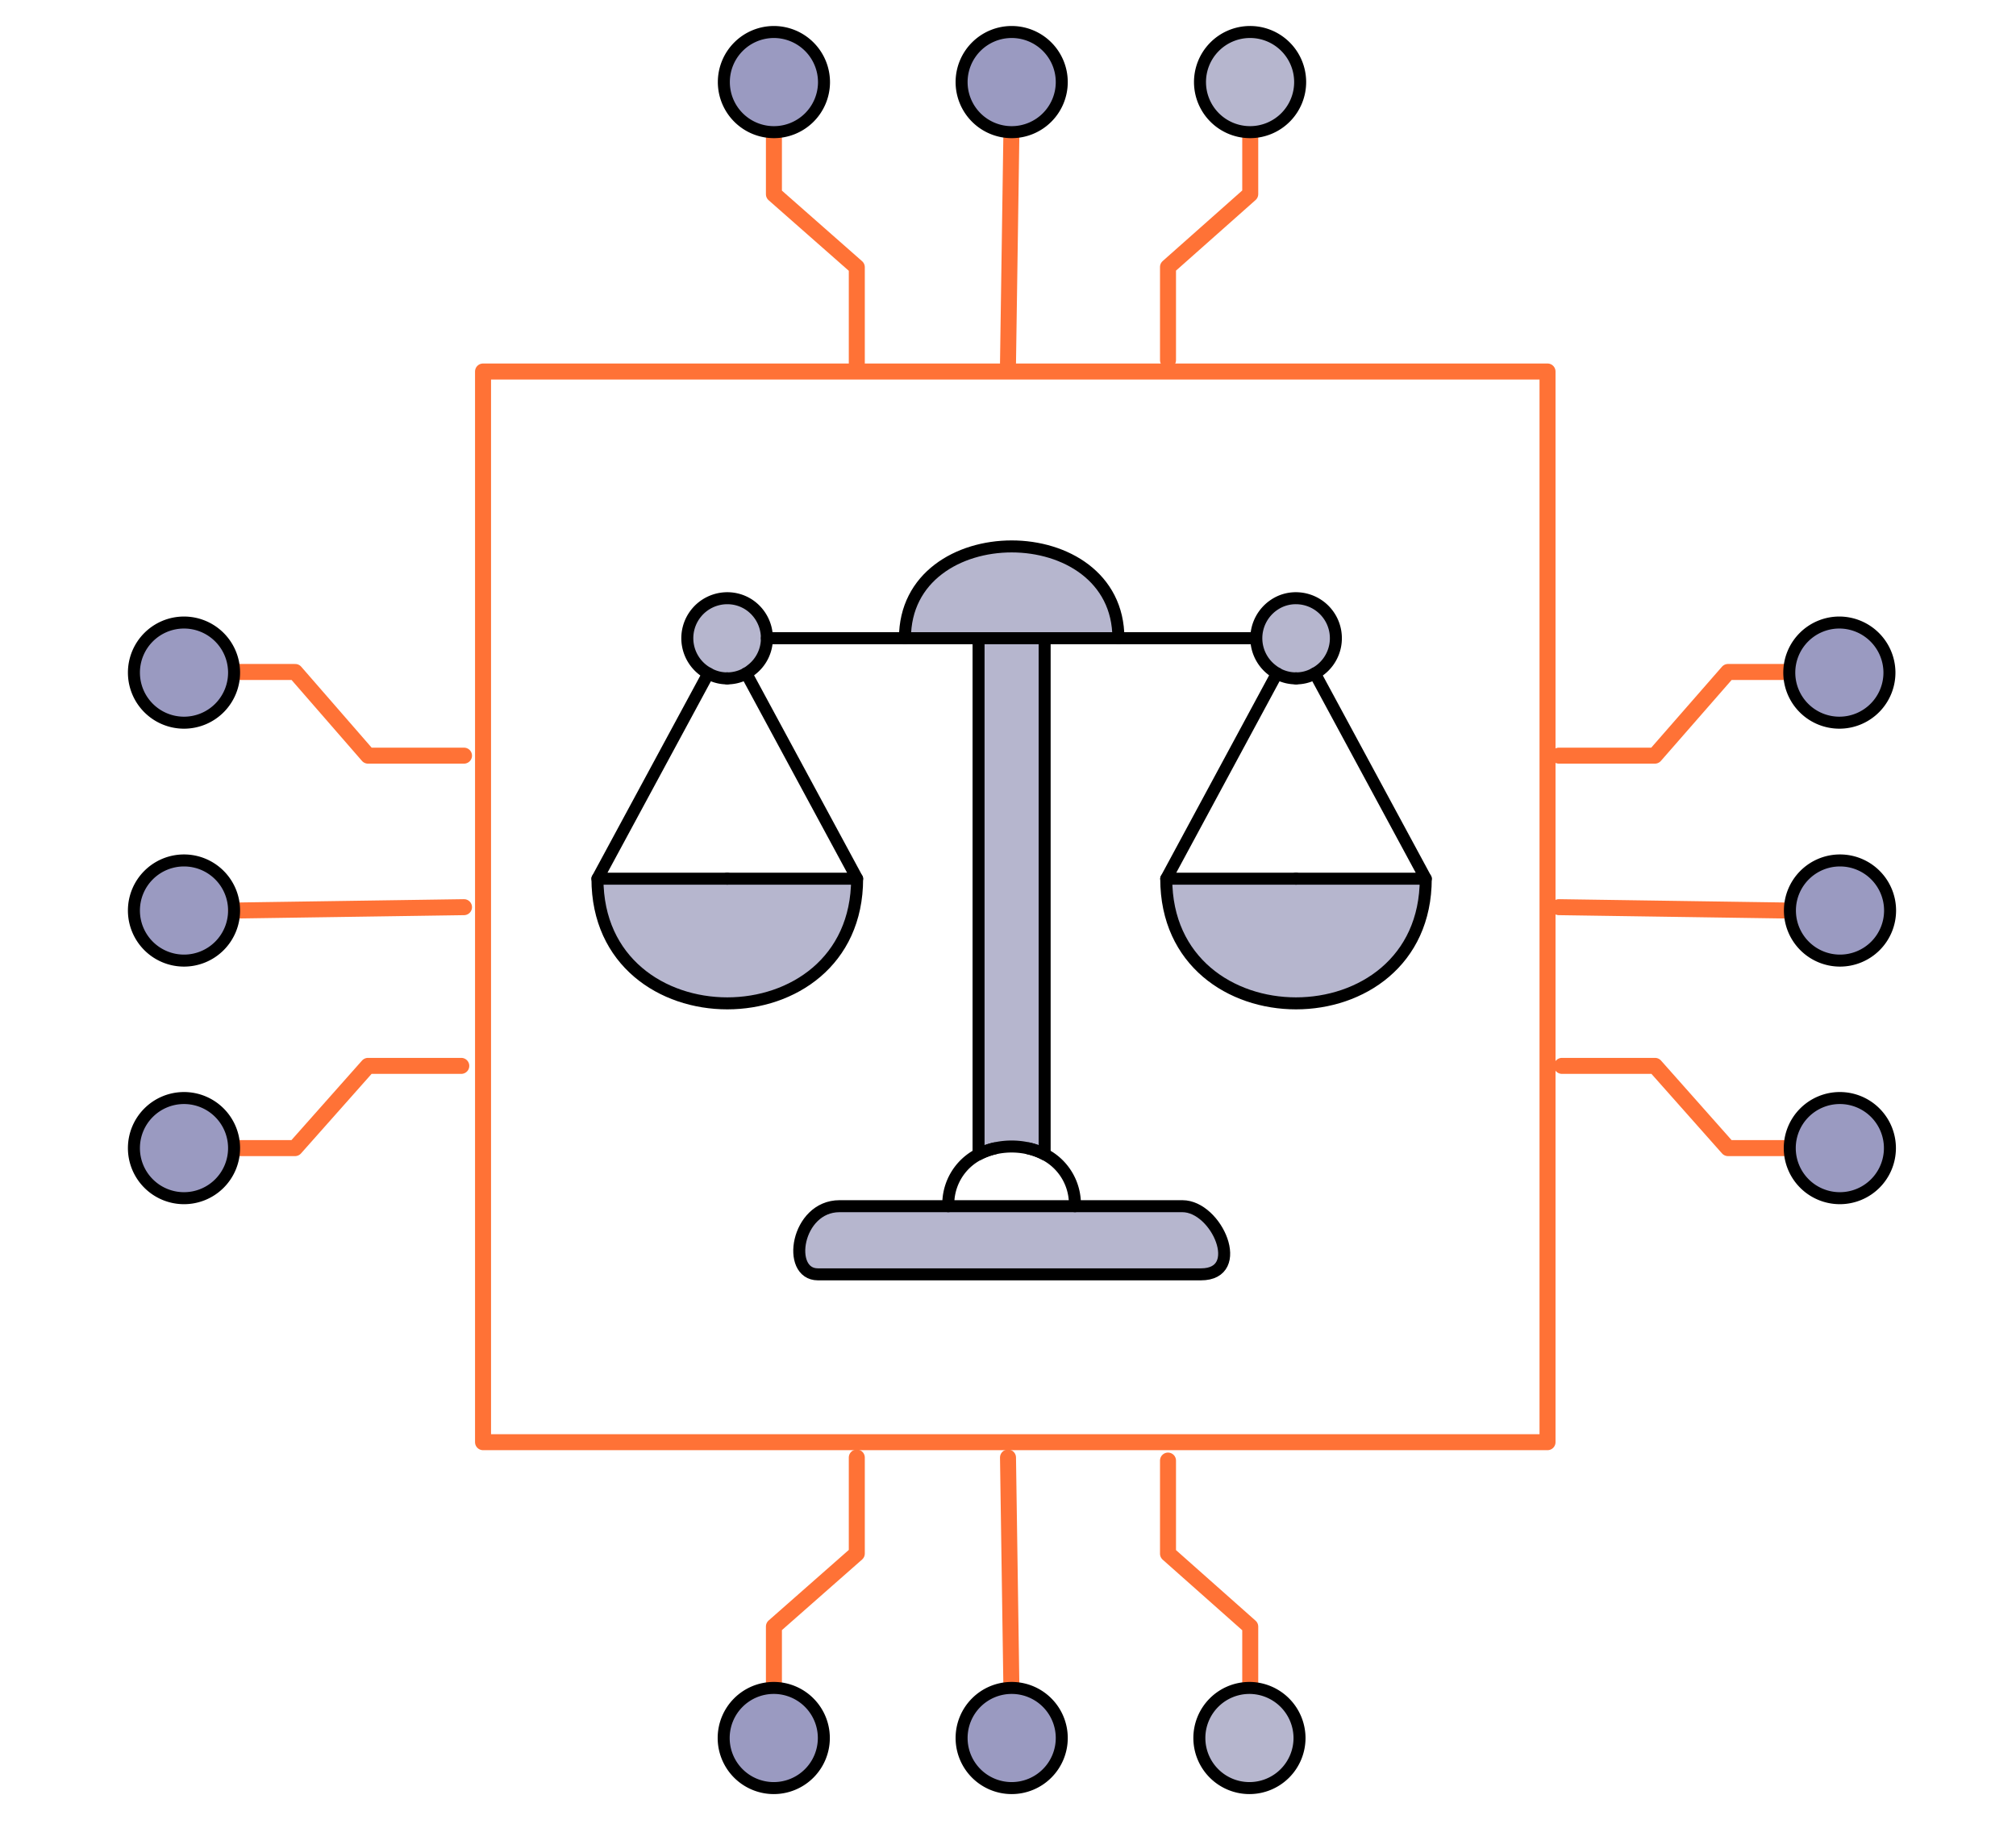 <svg id="Layer_1" data-name="Layer 1" xmlns="http://www.w3.org/2000/svg" width="126" height="114" viewBox="0 0 126 114">
  <defs>
    <style>
      .cls-1 {
        fill: #9a9ac1;
      }

      .cls-2 {
        fill: #b6b6ce;
      }

      .cls-3, .cls-4 {
        fill: none;
        stroke-linecap: round;
        stroke-linejoin: round;
      }

      .cls-3 {
        stroke: #ff7236;
      }

      .cls-4 {
        stroke: #000;
        stroke-width: 0.75px;
      }
    </style>
  </defs>
  <g>
    <path class="cls-1" d="M115,38.91A3.13,3.13,0,1,1,111.82,42,3.13,3.13,0,0,1,115,38.91Z"/>
    <path class="cls-1" d="M115,53.78a3.13,3.13,0,1,1-3.14,3.13A3.13,3.13,0,0,1,115,53.78Z"/>
    <path class="cls-1" d="M115,68.63a3.13,3.13,0,1,1-3.14,3.13A3.13,3.13,0,0,1,115,68.63Z"/>
    <path class="cls-2" d="M81,37.39a2.5,2.5,0,0,1,1.18,4.7A2.36,2.36,0,0,1,81,42.4a2.4,2.4,0,0,1-1.19-.31,2,2,0,0,1-.3-.2,2.5,2.5,0,0,1-1-2,2.52,2.52,0,0,1,1.12-2.09A2.4,2.4,0,0,1,81,37.39Z"/>
    <g>
      <path class="cls-2" d="M78.09,8.3a3.13,3.13,0,1,1,3.13-3.13A3.14,3.14,0,0,1,78.09,8.3Z"/>
      <path class="cls-2" d="M78.09,111.76a3.13,3.13,0,1,1,3.13-3.13A3.14,3.14,0,0,1,78.09,111.76Z"/>
      <path class="cls-2" d="M73.9,75.39c2.16,0,4,4.26,1.16,4.26H51.12c-2,0-1.35-4.26,1.35-4.26Z"/>
      <path class="cls-2" d="M81,54.92h8.11c0,10.39-16.22,10.39-16.22,0Z"/>
    </g>
    <path class="cls-2" d="M65.29,72.15a3.87,3.87,0,0,0-1-.37,4.79,4.79,0,0,0-2.13,0,4,4,0,0,0-1,.37V39.89h4.13Z"/>
    <path class="cls-2" d="M56.56,39.89c0-7.65,13.34-7.65,13.34,0Z"/>
    <path class="cls-1" d="M63.23,8.3a3.13,3.13,0,1,1,3.13-3.13A3.13,3.13,0,0,1,63.23,8.3Z"/>
    <path class="cls-1" d="M63.23,111.76a3.13,3.13,0,1,1,3.13-3.13A3.13,3.13,0,0,1,63.23,111.76Z"/>
    <path class="cls-1" d="M48.37,8.3A3.13,3.13,0,1,1,51.5,5.17,3.14,3.14,0,0,1,48.37,8.3Z"/>
    <path class="cls-1" d="M48.37,111.76a3.13,3.13,0,1,1,3.13-3.13A3.14,3.14,0,0,1,48.37,111.76Z"/>
    <path class="cls-2" d="M43,39.89a2.49,2.49,0,0,1,2.48-2.5,2.46,2.46,0,0,1,1.37.41,2.51,2.51,0,0,1,1.11,2.09,2.47,2.47,0,0,1-1,2,1.57,1.57,0,0,1-.3.2,2.4,2.4,0,0,1-1.19.31,2.36,2.36,0,0,1-1.18-.31A2.49,2.49,0,0,1,43,39.89Z"/>
    <path class="cls-2" d="M37.34,54.92H53.57c0,10.39-16.23,10.39-16.23,0Z"/>
    <path class="cls-1" d="M11.5,38.91A3.13,3.13,0,1,1,8.37,42,3.13,3.13,0,0,1,11.5,38.91Z"/>
    <path class="cls-1" d="M11.5,53.78a3.13,3.13,0,1,1-3.13,3.13,3.13,3.13,0,0,1,3.13-3.13Z"/>
    <path class="cls-1" d="M11.5,68.63a3.13,3.13,0,1,1-3.13,3.13A3.13,3.13,0,0,1,11.5,68.63Z"/>
  </g>
  <g>
    <path class="cls-3" d="M29,56.7l-14.25.21"/>
    <path class="cls-4" d="M11.5,53.78a3.13,3.13,0,1,1-3.13,3.13,3.13,3.13,0,0,1,3.13-3.13Z"/>
    <path class="cls-3" d="M29,47.23H23L18.45,42H14.78"/>
    <path class="cls-4" d="M11.5,45.17A3.13,3.13,0,1,1,14.63,42,3.13,3.13,0,0,1,11.5,45.17Z"/>
    <path class="cls-3" d="M28.83,66.62H23l-4.56,5.14H14.78"/>
    <path class="cls-4" d="M11.5,68.63a3.13,3.13,0,1,0,3.13,3.13A3.13,3.13,0,0,0,11.5,68.63Z"/>
    <path class="cls-3" d="M97.43,56.7l14.24.21"/>
    <path class="cls-4" d="M115,53.78a3.13,3.13,0,1,0,3.13,3.13A3.13,3.13,0,0,0,115,53.78Z"/>
    <path class="cls-3" d="M97.43,47.23h6L108,42h3.67"/>
    <path class="cls-4" d="M115,38.91A3.13,3.13,0,1,0,118.09,42,3.14,3.14,0,0,0,115,38.91Z"/>
    <path class="cls-3" d="M97.62,66.62h5.82L108,71.76h3.67"/>
    <path class="cls-4" d="M115,68.63a3.13,3.13,0,1,1-3.14,3.13A3.13,3.13,0,0,1,115,68.63Z"/>
    <path class="cls-3" d="M63,91.1l.21,14.24"/>
    <path class="cls-4" d="M63.23,105.5a3.13,3.13,0,1,1-3.13,3.13A3.13,3.13,0,0,1,63.23,105.5Z"/>
    <path class="cls-3" d="M53.55,91.1v6l-5.18,4.56v3.67"/>
    <path class="cls-4" d="M48.37,105.5a3.13,3.13,0,1,1-3.14,3.13A3.13,3.13,0,0,1,48.37,105.5Z"/>
    <path class="cls-3" d="M73,91.29v5.82l5.14,4.56,0,3.67"/>
    <path class="cls-4" d="M78.09,105.5a3.13,3.13,0,1,0,3.13,3.13A3.14,3.14,0,0,0,78.09,105.5Z"/>
    <path class="cls-3" d="M63,22.7l.21-14.25"/>
    <path class="cls-4" d="M63.23,2a3.13,3.13,0,1,0,3.13,3.13A3.13,3.13,0,0,0,63.23,2Z"/>
    <path class="cls-3" d="M53.55,22.7v-6l-5.18-4.56V8.45"/>
    <path class="cls-4" d="M48.37,2A3.13,3.13,0,1,0,51.5,5.17,3.14,3.14,0,0,0,48.37,2Z"/>
    <path class="cls-3" d="M73,22.51V16.69l5.14-4.56,0-3.68"/>
    <path class="cls-4" d="M78.09,2A3.13,3.13,0,1,1,75,5.17,3.13,3.13,0,0,1,78.09,2Z"/>
    <path class="cls-3" d="M30.19,23.22H96.72V90.14H30.19Z"/>
    <path class="cls-4" d="M53.57,54.92c0,10.39-16.23,10.39-16.23,0"/>
    <path class="cls-4" d="M67.18,75.39H73.9c2.16,0,4,4.26,1.16,4.26H51.12c-2,0-1.35-4.26,1.35-4.26h6.8"/>
    <path class="cls-4" d="M64.29,71.78a3.87,3.87,0,0,1,1,.37,3.5,3.5,0,0,1,1.89,3.24H59.27a3.5,3.5,0,0,1,1.89-3.24,4,4,0,0,1,1-.37"/>
    <path class="cls-4" d="M65.29,39.89V72.15a4.28,4.28,0,0,0-1-.37,4.79,4.79,0,0,0-2.13,0,4.45,4.45,0,0,0-1,.37V39.89"/>
    <path class="cls-4" d="M56.56,39.89c0-7.65,13.34-7.65,13.34,0"/>
    <path class="cls-4" d="M44.27,42.09a2.5,2.5,0,0,1,1.18-4.7,2.46,2.46,0,0,1,1.37.41,2.51,2.51,0,0,1,1.11,2.09,2.47,2.47,0,0,1-1,2,1.57,1.57,0,0,1-.3.2"/>
    <path class="cls-4" d="M45.45,42.4a2.4,2.4,0,0,0,1.19-.31l6.93,12.83H45.45"/>
    <path class="cls-4" d="M45.45,54.92H37.34l6.93-12.83a2.36,2.36,0,0,0,1.18.31"/>
    <path class="cls-4" d="M72.89,54.92c0,10.39,16.22,10.39,16.22,0"/>
    <path class="cls-4" d="M82.18,42.09A2.5,2.5,0,0,0,81,37.39a2.4,2.4,0,0,0-1.36.41,2.52,2.52,0,0,0-1.12,2.09,2.5,2.5,0,0,0,1,2,2,2,0,0,0,.3.2"/>
    <path class="cls-4" d="M81,42.4a2.4,2.4,0,0,1-1.19-.31L72.89,54.92H81"/>
    <path class="cls-4" d="M81,54.92h8.11L82.18,42.09A2.33,2.33,0,0,1,81,42.4"/>
    <path class="cls-4" d="M47.93,39.89H78.2"/>
  </g>
</svg>
